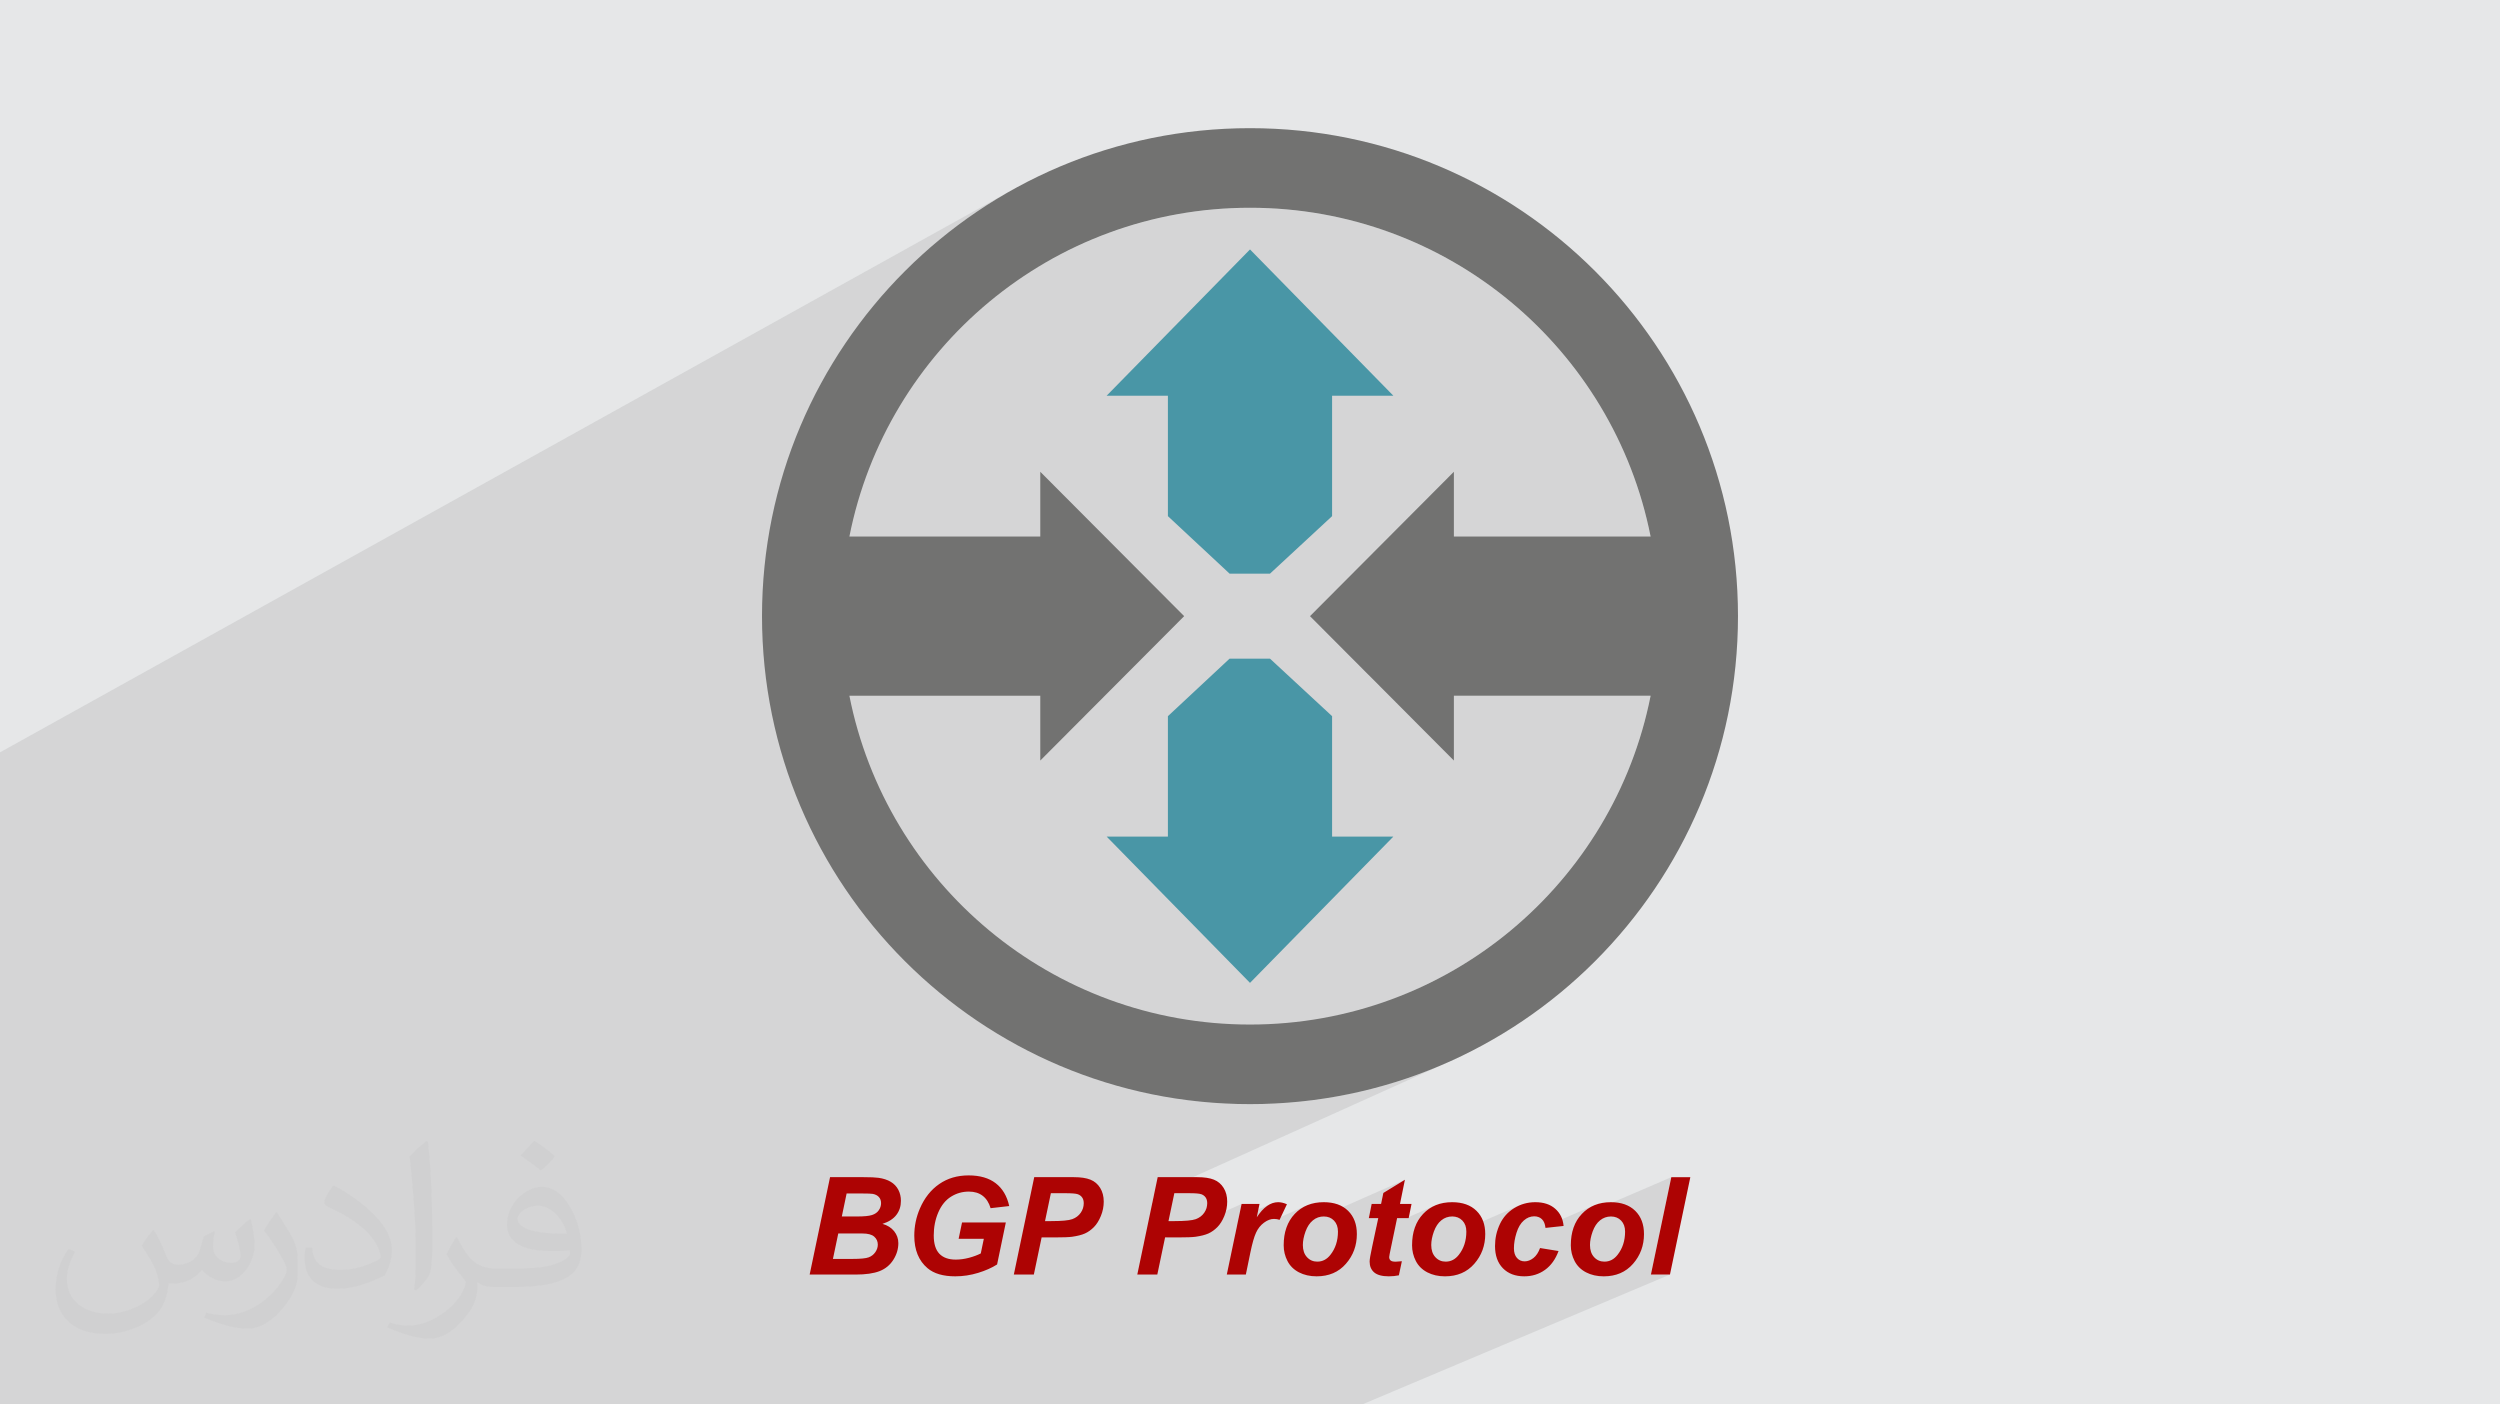<?xml version="1.0" encoding="UTF-8"?>
<!DOCTYPE svg PUBLIC "-//W3C//DTD SVG 1.1//EN" "http://www.w3.org/Graphics/SVG/1.1/DTD/svg11.dtd">
<!-- Creator: CorelDRAW 2020 (64-Bit) -->
<svg xmlns="http://www.w3.org/2000/svg" xml:space="preserve" width="94.192mm" height="52.917mm" version="1.1" style="shape-rendering:geometricPrecision; text-rendering:geometricPrecision; image-rendering:optimizeQuality; fill-rule:evenodd; clip-rule:evenodd"
viewBox="0 0 9404.92 5283.66"
 xmlns:xlink="http://www.w3.org/1999/xlink"
 xmlns:xodm="http://www.corel.com/coreldraw/odm/2003">
 <defs>
  <style type="text/css">
   <![CDATA[
    .fil3 {fill:#727271}
    .fil4 {fill:#4996A6}
    .fil0 {fill:#E6E7E8}
    .fil5 {fill:#AD0303;fill-rule:nonzero}
    .fil2 {fill:#373435;fill-opacity:0.031}
    .fil1 {fill:#434242;fill-opacity:0.102}
   ]]>
  </style>
 </defs>
 <g id="Layer_x0020_1">
  <polygon class="fil0" points="-0,0 9404.92,0 9404.92,5283.66 -0,5283.66 "/>
  <polygon class="fil1" points="3142.2,5283.66 3099.33,5283.66 3084.04,5283.66 3079.45,5283.66 2979.8,5283.66 2974.42,5283.66 2937.64,5283.66 2916.36,5283.66 2798.9,5283.66 2725.72,5283.66 2652.04,5283.66 2651.79,5283.66 2631.85,5283.66 2590.55,5283.66 2588.33,5283.66 2581.59,5283.66 2526.75,5283.66 2491.8,5283.66 2471.07,5283.66 2464.56,5283.66 2434.69,5283.66 2434.31,5283.66 2327.98,5283.66 2236.63,5283.66 2208.36,5283.66 2207.71,5283.66 2207.41,5283.66 2159.83,5283.66 2119.3,5283.66 2109.53,5283.66 2057.85,5283.66 2022.67,5283.66 1983.2,5283.66 1979.4,5283.66 1925.09,5283.66 1913.4,5283.66 1874.26,5283.66 1845.38,5283.66 1842.81,5283.66 1758.35,5283.66 1736.74,5283.66 1736.08,5283.66 1729.98,5283.66 1722.81,5283.66 1574.3,5283.66 1476.88,5283.66 1305.73,5283.66 1291.88,5283.66 610.43,5283.66 532.81,5283.66 411.07,5283.66 -0,5283.66 -0,5277.27 -0,5270.07 -0,5177.56 -0,5131.8 -0,5066.72 -0,4875.31 -0,4811.19 -0,4786.09 -0,4778.29 -0,4659.65 -0,4592.23 -0,4571.8 -0,4542.61 -0,4504.04 -0,4260.51 -0,4207.71 -0,4194.13 -0,4090.26 -0,4054.3 -0,3835.33 -0,3805.76 -0,3697.3 -0,3580.24 -0,3464.78 -0,3137.88 -0,2830.31 3827.41,703.72 3750.53,747.93 3676.04,795.68 3604.07,846.86 3534.72,901.36 3468.11,959.06 3404.36,1019.85 3343.57,1083.6 3285.87,1150.21 3231.37,1219.56 3180.19,1291.53 3132.44,1366.02 3088.23,1442.9 3083.55,1452.04 3991.71,955.53 4050.39,926.44 4110.45,899.81 4171.82,875.69 4234.46,854.18 4298.27,835.31 4363.21,819.17 4429.21,805.81 4496.2,795.32 4564.11,787.73 4632.89,783.13 4702.45,781.59 4772.02,783.13 4840.79,787.73 4908.7,795.32 4975.69,805.81 5041.69,819.17 5106.63,835.31 5170.44,854.18 5233.08,875.69 5294.45,899.81 5354.51,926.44 5413.19,955.53 5470.42,987.03 5526.12,1020.84 5580.26,1056.93 5632.74,1095.2 5683.52,1135.61 5732.51,1178.09 5779.66,1222.57 5824.91,1268.98 5868.18,1317.26 5909.4,1367.34 5948.53,1419.16 5985.49,1472.65 6020.2,1527.76 6052.62,1584.39 6082.66,1642.51 6110.28,1702.03 6135.39,1762.91 6157.94,1825.06 6177.86,1888.41 6195.08,1952.92 6209.55,2018.51 5148.74,2539.26 5198.83,2589.54 5305.7,2696.8 5469.45,2617.38 6209.55,2617.38 6195.08,2682.97 6177.86,2747.47 6157.94,2810.83 6135.39,2872.98 6110.28,2933.85 6082.66,2993.38 6052.62,3051.49 6020.21,3108.13 5985.49,3163.23 5948.53,3216.72 5909.41,3268.54 5868.18,3318.63 5824.91,3366.9 5779.67,3413.31 5732.51,3457.8 5683.53,3500.27 5632.75,3540.68 5580.26,3578.95 5526.13,3615.04 5470.42,3648.86 5413.19,3680.35 5354.51,3709.44 4430.57,4133.56 4514.75,4144.26 4607.98,4151.35 4702.45,4153.73 4796.92,4151.35 4890.15,4144.26 4982.03,4132.58 5072.42,4116.44 5161.25,4095.94 5248.35,4071.2 5333.66,4042.34 5417.02,4009.47 4341.42,4494.36 4334.74,4526.22 4417.83,4488.82 4471.82,4488.82 4480.59,4488.88 4488.54,4489.06 4495.68,4489.36 4502.01,4489.78 4507.53,4490.32 4512.22,4490.98 4516.09,4491.77 4519.16,4492.67 4521.73,4493.7 4524.16,4494.87 4526.44,4496.18 4528.56,4497.65 4530.54,4499.26 4532.37,4501.01 4534.06,4502.9 4535.6,4504.95 4536.98,4507.13 4538.18,4509.45 4539.19,4511.93 4540.02,4514.56 4540.67,4517.32 4541.13,4520.24 4541.4,4523.3 4541.49,4526.52 4541.31,4531.36 4540.78,4536.11 4539.88,4540.77 4538.63,4545.32 4537.02,4549.77 4535.06,4554.13 4532.75,4558.37 4530.08,4562.51 4527.07,4566.47 4523.79,4570.14 4520.26,4573.54 4516.45,4576.65 4512.38,4579.49 4508.05,4582.04 4503.45,4584.32 4303.89,4673.44 4299.96,4692.21 4383.03,4655.14 4388.62,4655.14 4670.8,4529.25 4659.61,4582.7 4776.82,4530.55 4766.67,4536.74 4756.72,4544.71 4746.95,4554.44 4737.39,4565.95 4728.01,4579.23 4653.4,4612.38 4646.43,4645.63 4769.51,4591.05 4774.23,4589.06 4778.94,4587.52 4783.61,4586.43 4788.27,4585.77 4792.91,4585.55 4795.65,4585.61 4798.36,4585.77 4800.58,4586 4918.81,4533.6 4905.56,4539.79 4893.12,4547.36 4881.5,4556.29 4870.7,4566.61 4865.66,4572.23 4860.96,4578.08 4856.58,4584.16 4852.52,4590.48 4848.79,4597.04 4845.38,4603.83 4842.3,4610.85 4839.54,4618.11 4837.12,4625.61 4835.01,4633.34 4834.78,4634.37 4953.37,4582 4958.43,4579.97 4963.66,4578.38 4969.05,4577.25 4970.68,4577.05 5285.22,4438.17 5204.09,4487.81 5195.49,4529.25 5156.73,4546.32 5149.44,4582.47 5184.91,4582.47 5177.61,4616.77 5255.88,4582.47 5290.19,4582.47 5401.81,4533.6 5388.56,4539.79 5376.12,4547.36 5364.5,4556.29 5353.69,4566.61 5348.66,4572.23 5343.96,4578.08 5339.58,4584.16 5335.52,4590.48 5331.79,4597.04 5328.38,4603.83 5325.3,4610.85 5322.54,4618.11 5320.12,4625.61 5318.01,4633.34 5317.93,4633.67 5436.37,4582 5441.43,4579.97 5446.65,4578.38 5452.05,4577.25 5457.6,4576.57 5463.31,4576.34 5469.02,4576.58 5474.46,4577.31 5479.63,4578.53 5484.55,4580.23 5489.18,4582.4 5493.55,4585.07 5497.67,4588.21 5501.51,4591.85 5504.99,4595.87 5508,4600.23 5510.56,4604.9 5512.64,4609.89 5514.27,4615.19 5515.43,4620.82 5515.53,4621.71 5714.94,4535.08 5705.56,4539.59 5696.4,4544.78 5687.63,4550.6 5679.43,4556.92 5671.8,4563.75 5664.74,4571.09 5658.25,4578.94 5652.33,4587.31 5646.99,4596.18 5642.23,4605.58 5638,4615.31 5634.35,4625.21 5632.53,4631.12 5751.29,4579.71 5756.19,4578 5761.17,4576.79 5766.22,4576.05 5771.36,4575.81 5775.76,4575.97 5779.93,4576.47 5783.89,4577.29 5787.63,4578.45 5791.15,4579.94 5794.47,4581.75 5797.56,4583.91 5800.46,4586.4 5803.1,4589.21 5805.47,4592.4 5807.58,4595.95 5809.41,4599.89 5810.98,4604.19 5812.28,4608.86 5813.28,4613.73 5999.01,4533.6 5985.76,4539.79 5973.32,4547.36 5961.69,4556.29 5950.89,4566.61 5945.86,4572.23 5941.65,4577.46 6287.46,4428.44 6210.69,4794.84 6282.33,4794.84 5124.04,5283.66 5054.43,5283.66 4930.6,5283.66 4798.34,5283.66 4785.49,5283.66 4763.33,5283.66 4634.91,5283.66 4489.62,5283.66 4484.15,5283.66 4423.53,5283.66 4401.24,5283.66 4350.51,5283.66 4322.72,5283.66 4302.9,5283.66 4273.64,5283.66 4260.38,5283.66 4218.36,5283.66 4206.98,5283.66 4187.26,5283.66 4185.56,5283.66 4139.69,5283.66 4125.22,5283.66 4077.84,5283.66 4024.79,5283.66 3995.38,5283.66 3991.77,5283.66 3881.35,5283.66 3828.06,5283.66 3801.21,5283.66 3749.29,5283.66 3739.11,5283.66 3718.27,5283.66 3697.6,5283.66 3688.79,5283.66 3655.87,5283.66 3587.75,5283.66 3573.81,5283.66 3553.7,5283.66 3504.18,5283.66 3481.88,5283.66 3448.08,5283.66 3400.2,5283.66 3370.34,5283.66 3364.49,5283.66 3250.2,5283.66 3245.71,5283.66 3226.51,5283.66 3207.6,5283.66 3177.02,5283.66 "/>
  <path class="fil2" d="M578.49 4627.69c17.95,27.21 29.6,53.36 40.96,82.43 8.45,16.91 12.93,48.09 52.57,48.09 11.61,0 28.28,-3.42 43.06,-11.61 16.63,-8.73 29.32,-21.94 35.94,-42l15.85 -53.36 38.57 -19.02 2.64 2.64c-5.27,20.09 -6.59,39.36 -6.59,54.43 0,44.63 38.57,61.56 69.22,61.56 17.95,0 34.09,-8.73 34.09,-25.11 0,-21.13 -8.98,-57.06 -20.62,-89.29 17.95,-17.95 35.94,-35.94 56.53,-50.47l3.17 1.6c8.98,38.04 14,75.56 14,100.66 0,24.57 -10.83,51.79 -19.81,69.49 -18.49,34.87 -51.25,62.62 -90.87,62.62 -30.1,0 -63.65,-15.07 -86.66,-43.06l-1.32 0c-21.66,26.96 -55.22,51.25 -108.86,51.25l-16.63 0c-2.64,35.41 -10.29,60.49 -21.94,82.95 -31.95,62.34 -126.81,106.47 -216.1,106.47 -124.17,0 -186.51,-71.59 -186.51,-166.96 0,-58.91 19.27,-113.6 48.88,-152.42l24.29 10.04c-18.49,35.41 -30.91,68.68 -30.91,101.45 0,89.29 72.66,131.83 156.4,131.83 77.68,0 173.83,-49.41 191.28,-106.72 -6.59,-62.62 -30.1,-91.93 -66.04,-148.99 10.83,-19.02 24.83,-38.04 42.28,-58.38l3.17 0 0 0 0 0 -0.02 -0.09zm1432.13 -336.04c26.15,16.39 51.79,35.66 76.87,57.85 -14,19.81 -31.45,37.79 -53.11,53.64 -25.11,-20.34 -50.19,-37.79 -75.84,-56.27 17.42,-19.55 34.62,-38.29 52.04,-55.22l0 0 0 0 0 0 0 0 0 0 0.03 0zm13.47 244.11c-42.28,0 -76.87,27.75 -76.87,48.34 0,44.13 84.53,57.85 185.72,57.31 -12.68,-51.79 -57.06,-105.68 -108.86,-105.68l0.01 0.03zm-94.86 236.19c54.96,0 103.04,-1.6 139.74,-10.83 40.96,-10.29 75.56,-30.91 75.56,-45.17 0,-3.7 0,-8.19 -1.32,-11.89 -22.98,2.11 -49.41,2.11 -72.38,2.11 -74.49,0 -131.55,-16.91 -154.02,-58.66 -5.55,-11.61 -9.51,-24.57 -9.51,-39.36 0,-40.43 17.42,-79.79 48.09,-107 25.61,-22.45 53.89,-36.44 82.67,-36.44 52.04,0 93.51,41.75 122.57,107.54 15.85,35.94 26.68,77.4 26.68,129.72 0,34.87 -9.51,64.19 -31.17,85.85 -40.43,39.11 -114.92,53.89 -229.04,53.89l-51.79 0 0 0 -13.47 0c-28.28,0 -48.62,-5.02 -64.72,-17.42l-2.64 0c0.79,6.59 1.32,12.93 1.32,19.02 0,25.61 -8.45,58.38 -25.61,84.53 -50.72,75.3 -105.68,108.04 -153.24,108.04 -48.09,0 -107,-18.49 -160.11,-42.54l9.51 -18.49c17.17,7.13 40.96,11.89 73.7,11.89 85.85,0 198.66,-82.43 212.66,-163 -3.17,-6.59 -8.98,-15.32 -17.17,-24.57 -25.11,-29.85 -40.96,-54.68 -55.75,-80.83 12.68,-25.11 24.29,-45.17 35.13,-63.4l4.49 -0.53c36.72,74.77 69.99,117.55 144.23,117.55l11.61 0 0 0 53.89 0 0 0 0 0 0 0 0 0 0 0 0.09 0.01zm-371.98 79c6.34,-34.34 6.87,-72.91 6.87,-108.86l0 -53.36c0,-99.6 -12.68,-244.36 -22.98,-338.68 17.95,-19.27 43.06,-42 62.87,-57.31l5.81 1.6c13.47,118.62 16.63,256 16.63,383.06 0,33.3 -1.32,65.79 -4.49,89.55 -1.85,30.1 -19.27,52.83 -56.53,87.7l-8.19 -3.7zm-382.8 -157.19c1.85,46.77 24.83,83.49 105.15,83.49 49.93,0 92.19,-12.93 138.96,-35.13 8.45,-3.7 12.93,-8.73 12.93,-12.93 0,-29.32 -22.45,-68.15 -60.23,-103.55 -36.72,-33.3 -85.34,-62.62 -130.76,-82.18 -15.6,-6.59 -20.62,-13.47 -20.62,-20.09 0,-13.47 17.95,-41.75 32.77,-62.09l5.02 -0.53c52.04,27.21 110.17,67.64 153.24,112.53 39.11,41.47 63.4,83.49 63.4,129.19 0,33.81 -10.29,65.51 -26.96,95.11 -57.06,28.79 -117.83,50.72 -178.06,50.72 -73.17,0 -123.1,-34.34 -123.1,-114.92 0,-8.73 0,-22.19 3.17,-39.64l25.11 0 0 0 0 0 0 0 0 0 0 0 -0.02 0zm-132.37 -132.9l45.45 73.45c16.63,27.21 32.23,56.81 32.23,103.55l0 59.7c0,48.34 -30.91,100.13 -80.83,151.38 -39.11,34.62 -73.7,49.41 -105.68,49.41 -47.55,0 -101.98,-14.79 -164.85,-41.75l7.13 -18.49c19.81,5.27 42.79,9.77 71.06,9.77 90.36,-0.53 182.8,-66.57 225.08,-147.15 5.02,-9.26 6.87,-17.95 6.87,-24.04 0,-9.26 -5.02,-19.55 -8.98,-28.79 -22.98,-43.31 -48.62,-82.95 -76.87,-119.68 14.79,-23.25 29.6,-45.7 45.7,-67.9l3.7 0.53 0 0 0 0 0 0 0 0 0 0 -0.02 0.01z"/>
  <g id="_2092565171376">
   <g>
    <path class="fil3" d="M4702.45 482.15c1013.88,0 1835.79,821.92 1835.79,1835.79 0,1013.88 -821.92,1835.79 -1835.79,1835.79 -1013.88,0 -1835.79,-821.92 -1835.79,-1835.79 0,-1013.88 821.92,-1835.79 1835.79,-1835.79zm-788.94 1536.36l-718.16 0c139.32,-705.16 761.07,-1236.93 1507.1,-1236.93 746.03,0 1367.78,531.76 1507.1,1236.93l-740.1 0 0 -243.76 -270.62 271.59 -270.62 271.6 270.62 271.6 270.62 271.6 0 -243.76 740.1 0c-139.32,705.15 -761.06,1236.92 -1507.1,1236.92 -746.04,0 -1367.78,-531.76 -1507.1,-1236.92l718.16 0 0 243.76 270.62 -271.6 270.62 -271.6 -270.62 -271.6 -270.62 -271.59 0 243.76z"/>
    <polygon class="fil4" points="5011.29,1488.63 5011.29,1941.69 4777.7,2158.03 4625.64,2158.03 4393.61,1941.69 4393.61,1488.63 4163.17,1488.63 4432.81,1213.49 4702.45,938.36 4972.09,1213.49 5241.73,1488.63 "/>
    <polygon class="fil4" points="5011.29,3147.27 5011.29,2694.19 4777.7,2477.85 4625.64,2477.85 4393.61,2694.19 4393.61,3147.27 4163.17,3147.27 4432.81,3422.39 4702.45,3697.52 4972.09,3422.39 5241.73,3147.27 "/>
   </g>
   <path class="fil5" d="M3045.88 4794.84l76.76 -366.41 125.36 0c27.22,0 46.24,0.87 57.14,2.49 18,2.55 33.26,7.49 45.81,15 12.54,7.51 22,17.49 28.58,30.03 6.47,12.45 9.72,26.36 9.72,41.45 0,20.38 -5.62,37.94 -16.97,52.88 -11.34,14.93 -28.83,26.26 -52.45,33.85 18.68,5.2 33.36,14.41 43.92,27.64 10.48,13.22 15.79,28.24 15.79,44.86 0,22 -6.24,42.9 -18.77,62.6 -12.54,19.79 -29.76,33.96 -51.77,42.66 -22.01,8.61 -52.1,12.96 -90.32,12.96l-172.79 0zm121.02 -218.5l57.65 0c25.92,0 44.52,-1.8 55.87,-5.47 11.43,-3.66 19.88,-9.65 25.6,-18 5.7,-8.26 8.53,-17.12 8.53,-26.6 0,-9.3 -2.66,-16.97 -8.02,-22.94 -5.38,-5.98 -12.96,-9.98 -22.87,-11.94 -5.54,-1.02 -18.85,-1.55 -39.92,-1.55l-58.77 0 -18.07 86.5zm-33.43 159.66l72.84 0c30.62,0 51.09,-1.97 61.49,-5.89 10.49,-3.92 18.77,-10.31 25.07,-19.37 6.23,-8.95 9.4,-18.51 9.4,-28.49 0,-12.09 -4.52,-22.17 -13.57,-30.09 -8.96,-7.94 -23.97,-11.86 -45.03,-11.86l-90.15 0 -20.04 95.71zm485.64 -137.15l164.77 0 -32.84 157.96c-19.43,12.45 -43.14,23.02 -71.37,31.71 -28.15,8.63 -56.8,12.98 -86.07,12.98 -45.46,0 -80.25,-10.24 -104.47,-30.79 -33.09,-28.07 -49.63,-68.75 -49.63,-121.97 0,-35.73 7.07,-70.02 21.24,-102.68 17.05,-39.41 41.19,-70.02 72.58,-91.68 31.29,-21.76 68.14,-32.58 110.53,-32.58 42.39,0 76.33,9.81 101.92,29.43 25.58,19.7 42.56,48.26 50.91,85.88l-70.1 8.02c-6.13,-20.64 -16.12,-36.25 -29.93,-46.73 -13.74,-10.49 -31.04,-15.7 -51.85,-15.7 -24.39,0 -46.75,6.39 -67.05,19.09 -20.37,12.71 -36.33,32.33 -47.84,58.93 -11.51,26.53 -17.22,55.62 -17.22,87.01 0,30.96 6.98,53.81 21.05,68.66 14.08,14.75 34.64,22.17 61.75,22.17 16.21,0 32.94,-2.31 49.99,-6.81 17.05,-4.62 31.81,-10.07 44.17,-16.38l11.43 -55.11 -94.75 0 12.79 -61.41zm270.19 195.99l-75.31 0 76.76 -366.41 148.65 0c26.53,0 47.42,3.17 62.77,9.4 15.43,6.22 27.64,16.54 36.57,30.95 8.97,14.42 13.49,31.64 13.49,51.6 0,18.5 -3.58,36.5 -10.75,53.99 -7.17,17.56 -15.94,31.54 -26.35,42.04 -10.39,10.48 -21.59,18.43 -33.6,23.88 -11.94,5.37 -28.06,9.47 -48.46,12.37 -11.77,1.63 -33.94,2.48 -66.35,2.48l-48.18 0 -29.27 139.7zm42.06 -201.11l23.18 0c39.75,0 66.27,-2.48 79.57,-7.42 13.32,-4.96 23.81,-12.88 31.49,-23.8 7.58,-10.9 11.41,-22.95 11.41,-36 0,-8.78 -1.96,-15.95 -5.88,-21.57 -3.92,-5.64 -9.38,-9.74 -16.46,-12.28 -7.08,-2.57 -22.87,-3.84 -47.34,-3.84l-53.99 0 -22 104.91zm422.42 201.11l-75.32 0 76.76 -366.41 148.66 0c26.53,0 47.41,3.17 62.76,9.4 15.44,6.22 27.64,16.54 36.58,30.95 8.96,14.42 13.49,31.64 13.49,51.6 0,18.5 -3.58,36.5 -10.75,53.99 -7.17,17.56 -15.95,31.54 -26.36,42.04 -10.39,10.48 -21.58,18.43 -33.6,23.88 -11.94,5.37 -28.05,9.47 -48.45,12.37 -11.77,1.63 -33.94,2.48 -66.35,2.48l-48.19 0 -29.26 139.7zm42.05 -201.11l23.19 0c39.75,0 66.27,-2.48 79.57,-7.42 13.32,-4.96 23.81,-12.88 31.49,-23.8 7.58,-10.9 11.41,-22.95 11.41,-36 0,-8.78 -1.97,-15.95 -5.89,-21.57 -3.92,-5.64 -9.38,-9.74 -16.45,-12.28 -7.08,-2.57 -22.87,-3.84 -47.34,-3.84l-53.99 0 -22.01 104.91zm274.97 -64.48l67.37 0 -10.15 49.97c24.74,-37.77 51.53,-56.63 80.43,-56.63 10.24,0 21.25,2.57 32.92,7.77l-27.62 58.67c-6.49,-2.3 -13.49,-3.48 -20.83,-3.48 -12.35,0 -24.9,4.69 -37.69,14.07 -12.79,9.38 -22.77,21.83 -29.93,37.52 -7.25,15.61 -14.33,40.43 -21.33,74.37l-17.12 83.33 -71.65 0 55.62 -265.59zm158.38 155.39c0,-49.38 13.81,-88.71 41.52,-118.04 27.74,-29.34 64.14,-44.01 109.25,-44.01 39.07,0 69.59,10.84 91.61,32.5 21.92,21.66 32.92,50.75 32.92,87.43 0,43.06 -13.73,80.42 -41.21,111.81 -27.45,31.47 -64.21,47.17 -110.26,47.17 -25,0 -47.17,-5.03 -66.45,-15.02 -19.28,-10.07 -33.69,-24.3 -43.14,-42.64 -9.47,-18.43 -14.24,-38.13 -14.24,-59.2zm204.18 -51.6c0,-17.14 -4.96,-30.88 -14.85,-41.2 -9.91,-10.32 -22.61,-15.51 -38.2,-15.51 -15.46,0 -29.19,4.84 -41.11,14.49 -11.94,9.64 -21.25,23.71 -27.91,42.05 -6.64,18.41 -9.97,35.4 -9.97,50.82 0,19.21 5.13,34.38 15.45,45.64 10.32,11.26 23.28,16.88 38.88,16.88 19.62,0 36,-8.53 49.3,-25.51 18.94,-23.95 28.42,-53.22 28.42,-87.67zm116.08 -50.57l10.73 -53.22 35.32 0 8.6 -41.45 81.13 -49.63 -18.51 91.08 43.41 0 -10.75 53.22 -43.48 0 -23.37 112.06c-4.26,20.13 -6.4,31.56 -6.4,34.37 0,5.55 1.7,9.82 5.21,12.89 3.48,3.08 9.72,4.6 18.84,4.6 3.16,0 11,-0.51 23.62,-1.7l-11.26 53.05c-12.28,2.48 -24.9,3.75 -37.86,3.75 -25.17,0 -43.5,-4.96 -55.02,-14.76 -11.43,-9.81 -17.14,-23.46 -17.14,-40.86 0,-8.19 3.25,-26.96 9.64,-56.37l22.78 -107.04 -35.47 0zm162.73 102.18c0,-49.38 13.81,-88.71 41.52,-118.04 27.74,-29.34 64.14,-44.01 109.25,-44.01 39.07,0 69.59,10.84 91.61,32.5 21.93,21.66 32.92,50.75 32.92,87.43 0,43.06 -13.73,80.42 -41.2,111.81 -27.46,31.47 -64.22,47.17 -110.27,47.17 -25,0 -47.17,-5.03 -66.45,-15.02 -19.28,-10.07 -33.69,-24.3 -43.14,-42.64 -9.47,-18.43 -14.24,-38.13 -14.24,-59.2zm204.18 -51.6c0,-17.14 -4.96,-30.88 -14.85,-41.2 -9.91,-10.32 -22.61,-15.51 -38.2,-15.51 -15.46,0 -29.19,4.84 -41.11,14.49 -11.94,9.64 -21.25,23.71 -27.91,42.05 -6.64,18.41 -9.97,35.4 -9.97,50.82 0,19.21 5.13,34.38 15.45,45.64 10.32,11.26 23.28,16.88 38.88,16.88 19.62,0 36,-8.53 49.3,-25.51 18.94,-23.95 28.42,-53.22 28.42,-87.67zm277.27 62.02l69.59 11.24c-11.51,31.05 -28.42,54.68 -50.92,70.88 -22.43,16.21 -48.45,24.31 -78.04,24.31 -33.77,0 -60.54,-10.15 -80.33,-30.37 -19.79,-20.21 -29.68,-48.02 -29.68,-83.5 0,-28.9 5.96,-56.27 17.97,-82.05 11.94,-25.75 30.03,-45.95 54.17,-60.8 24.14,-14.76 50.57,-22.19 79.4,-22.19 31.3,0 56.29,8.19 74.88,24.65 18.68,16.38 29.18,37.96 31.49,64.73l-68.07 7.34c-1.72,-14.93 -6.23,-25.92 -13.64,-32.92 -7.44,-7.08 -17.07,-10.58 -29.1,-10.58 -13.81,0 -26.79,5.2 -38.73,15.53 -12.01,10.41 -21.22,25.94 -27.62,46.58 -6.39,20.64 -9.64,39.99 -9.64,58.06 0,15.8 3.82,27.91 11.43,36.43 7.68,8.53 17.22,12.79 28.73,12.79 11.43,0 22.53,-4.19 33.19,-12.55 10.56,-8.36 18.92,-20.88 24.9,-37.59zm115.74 -10.41c0,-49.38 13.81,-88.71 41.52,-118.04 27.74,-29.34 64.14,-44.01 109.25,-44.01 39.07,0 69.59,10.84 91.61,32.5 21.92,21.66 32.92,50.75 32.92,87.43 0,43.06 -13.74,80.42 -41.21,111.81 -27.45,31.47 -64.21,47.17 -110.26,47.17 -25,0 -47.17,-5.03 -66.45,-15.02 -19.28,-10.07 -33.69,-24.3 -43.14,-42.64 -9.47,-18.43 -14.24,-38.13 -14.24,-59.2zm204.18 -51.6c0,-17.14 -4.96,-30.88 -14.85,-41.2 -9.91,-10.32 -22.61,-15.51 -38.2,-15.51 -15.46,0 -29.19,4.84 -41.11,14.49 -11.94,9.64 -21.25,23.71 -27.91,42.05 -6.64,18.41 -9.97,35.4 -9.97,50.82 0,19.21 5.13,34.38 15.45,45.64 10.32,11.26 23.28,16.88 38.88,16.88 19.62,0 36,-8.53 49.3,-25.51 18.94,-23.95 28.42,-53.22 28.42,-87.67zm97.13 161.8l76.77 -366.41 71.55 0 -76.68 366.41 -71.64 0z"/>
  </g>
 </g>
</svg>
